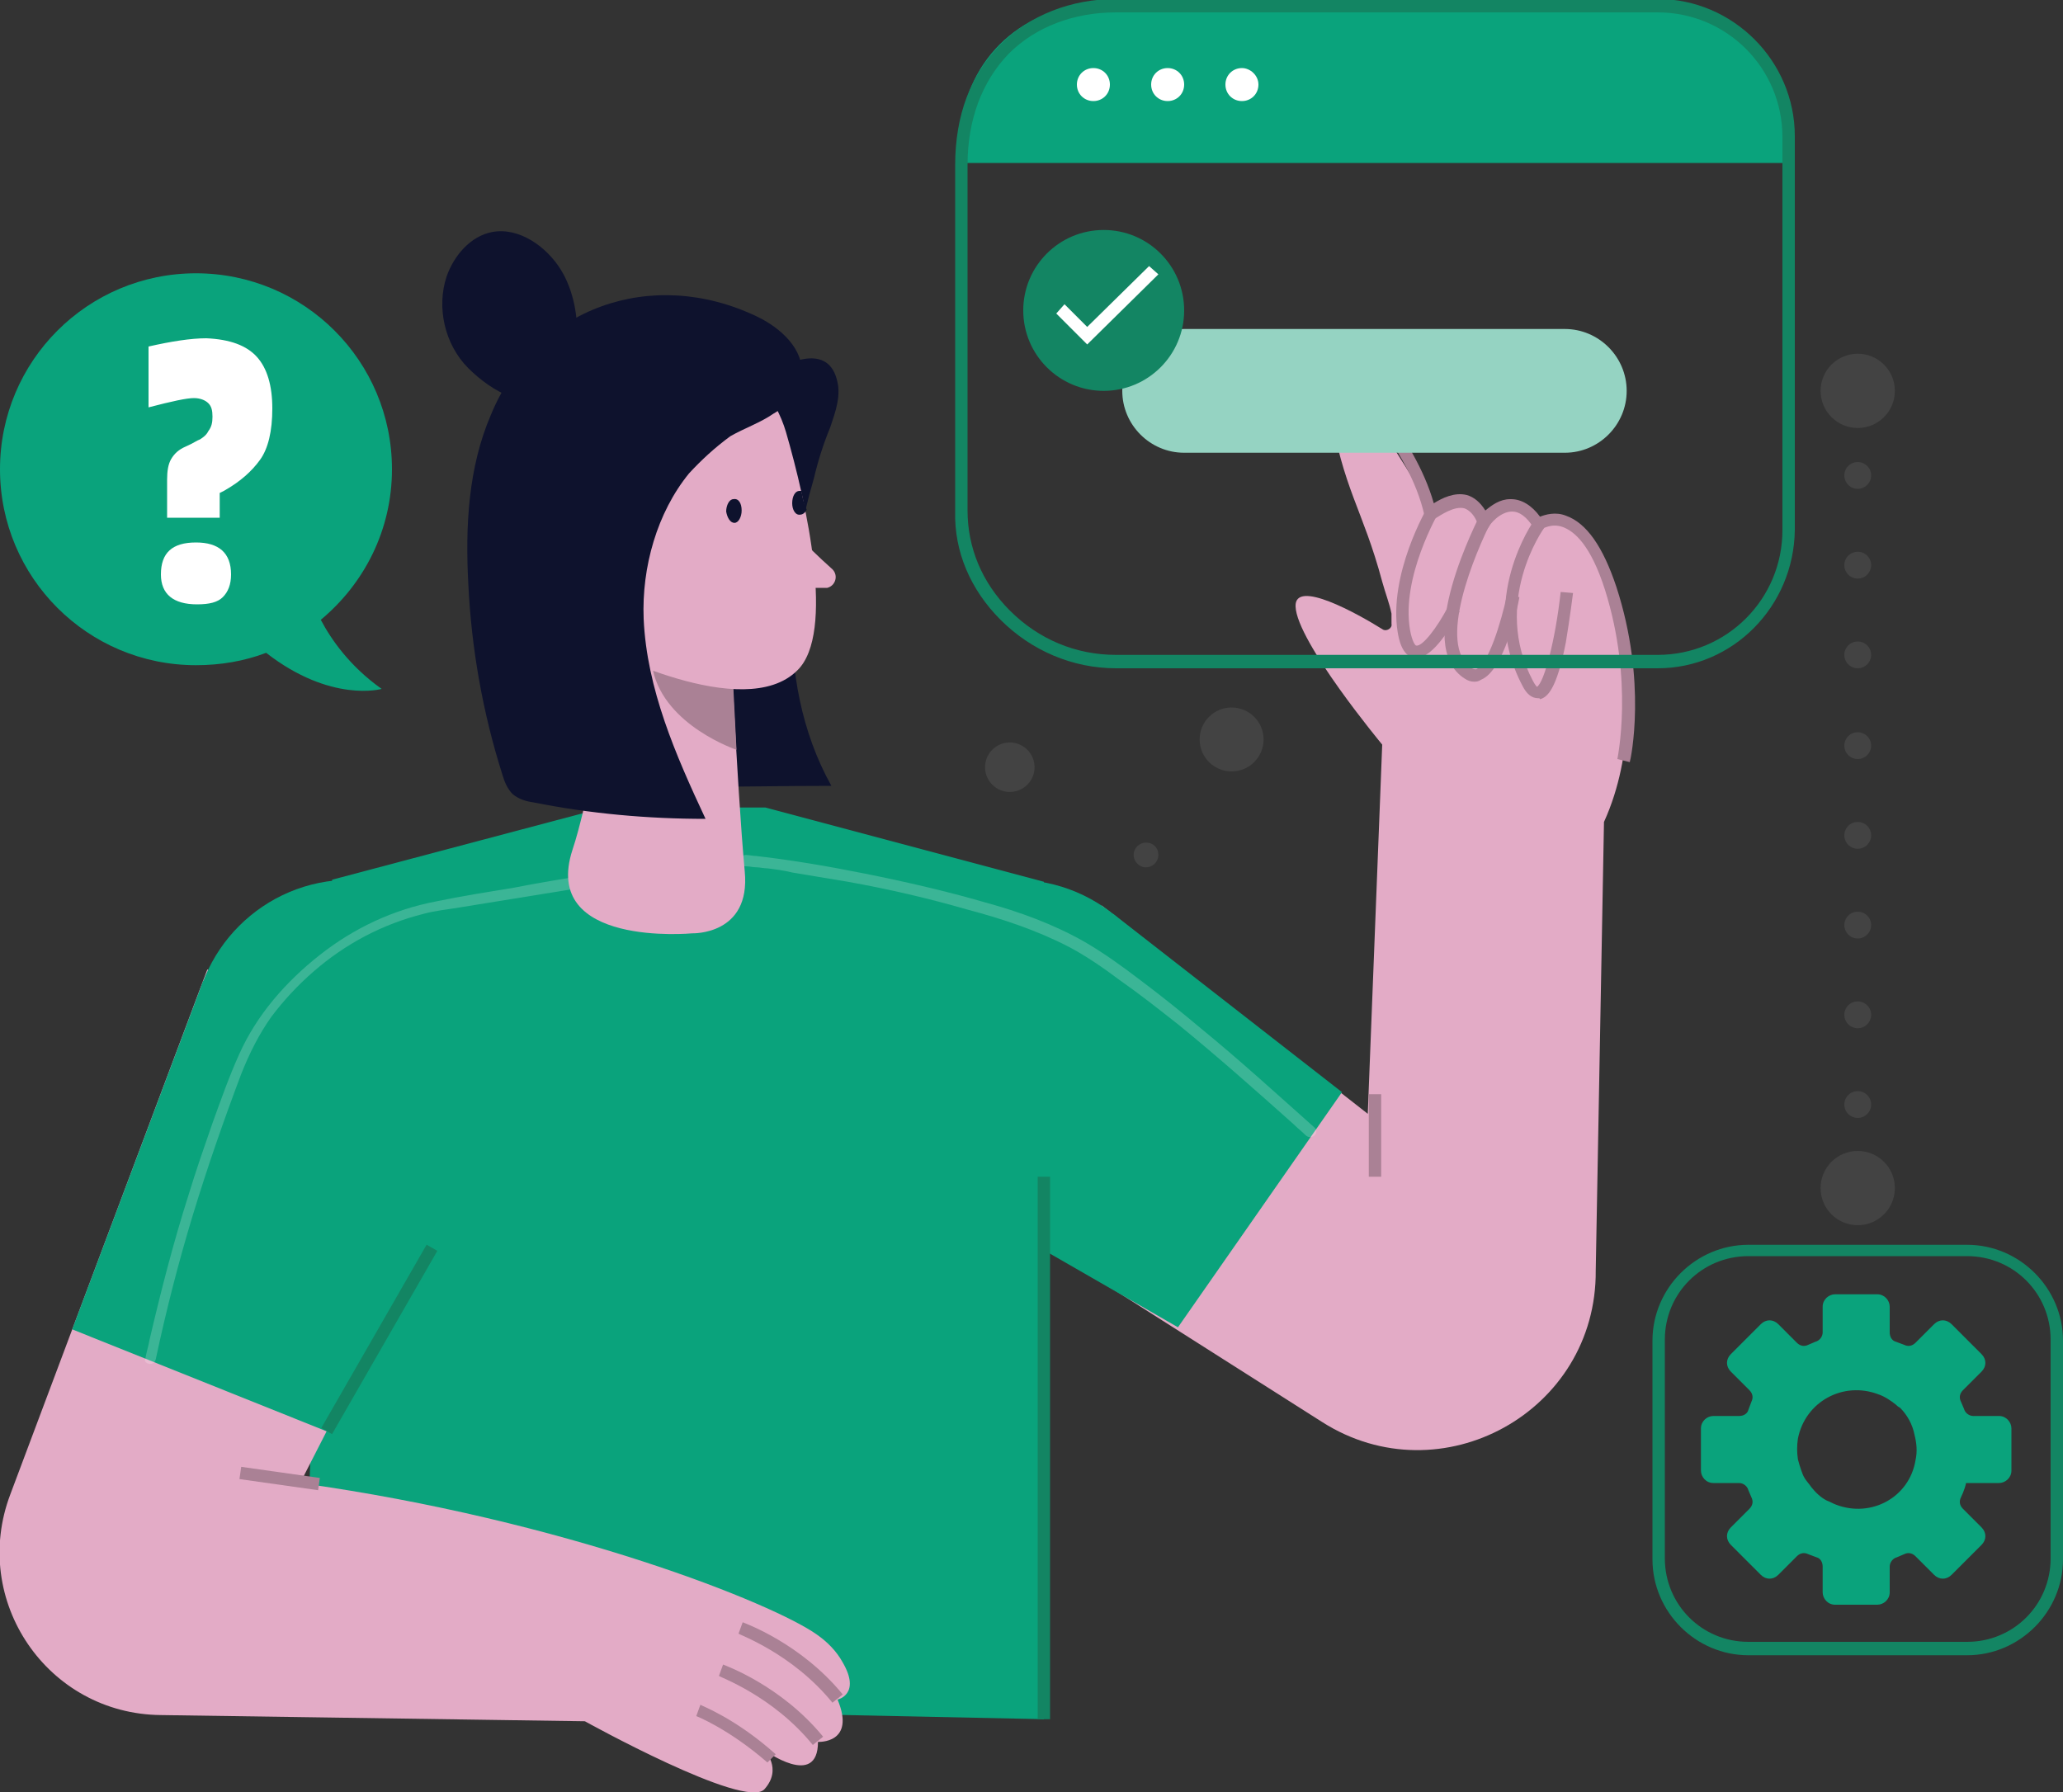 <?xml version="1.0" encoding="utf-8"?>
<!-- Generator: Adobe Illustrator 24.0.0, SVG Export Plug-In . SVG Version: 6.00 Build 0)  -->
<svg version="1.1" id="Layer_1" xmlns="http://www.w3.org/2000/svg" xmlns:xlink="http://www.w3.org/1999/xlink" x="0px" y="0px"
	 viewBox="0 0 200 173.8" style="enable-background:new 0 0 200 173.8;" xml:space="preserve">
<rect x="0" y="0" width="200" height="173.8" fill="#333333" stroke="none"/>
<style type="text/css">
	.st0{fill:#0AA37C;}
	.st1{fill:#FFFFFF;}
	.st2{fill:#434343;}
	.st3{fill:#138563;}
	.st4{fill:#E3ABC6;}
	.st5{fill:#AA8195;}
	.st6{opacity:0.2;}
	.st7{fill:#0E122D;}
	.st8{fill:#95D3C2;}
</style>
<g>
	<g>
		<g>
			<path class="st0" d="M31.1,60.1c4.2-3.5,6.9-8.7,6.9-14.6c0-10.5-8.5-19-19-19c-10.5,0-19,8.5-19,19c0,10.5,8.5,19,19,19
				c2.4,0,4.7-0.4,6.8-1.2c6.3,4.9,11.2,3.5,11.2,3.5C33.9,64.6,32.1,62,31.1,60.1z"/>
		</g>
		<g>
			<path class="st1" d="M24.9,34.6c1,1.1,1.5,2.8,1.5,5c0,2.2-0.4,3.9-1.2,5c-0.8,1.1-1.9,2.1-3.5,3l-0.4,0.2v2.4h-5.1v-3.7
				c0-0.8,0.1-1.5,0.4-2c0.3-0.5,0.7-0.9,1.4-1.2c0.7-0.3,1.1-0.6,1.4-0.7c0.3-0.2,0.6-0.4,0.8-0.8c0.3-0.4,0.4-0.8,0.4-1.4
				c0-0.6-0.1-1-0.4-1.3c-0.3-0.3-0.8-0.5-1.4-0.5c-0.7,0-2.1,0.3-4.4,0.9v-5.9c2.2-0.5,4.1-0.8,5.6-0.8
				C22.3,32.9,23.9,33.5,24.9,34.6z M15.6,55.7c0-2.1,1.1-3.1,3.4-3.1c2.2,0,3.4,1,3.4,3.1c0,1-0.3,1.7-0.8,2.2
				c-0.5,0.5-1.3,0.7-2.5,0.7C16.8,58.6,15.6,57.6,15.6,55.7z"/>
		</g>
	</g>
	<g>
		<path class="st2" d="M112.3,82.9c0,0.7-0.6,1.2-1.2,1.2c-0.7,0-1.2-0.6-1.2-1.2c0-0.7,0.6-1.2,1.2-1.2
			C111.8,81.7,112.3,82.2,112.3,82.9z"/>
	</g>
	<g>
		<circle class="st2" cx="119.4" cy="71.7" r="3.1"/>
	</g>
	<g>
		<ellipse transform="matrix(0.16 -0.987 0.987 0.16 8.8 159.116)" class="st2" cx="97.9" cy="74.4" rx="2.4" ry="2.4"/>
	</g>
	<g>
		<path class="st0" d="M195,138.5c0-0.6-0.5-1.2-1.2-1.2l-2.5,0c-0.4,0-0.8-0.3-0.9-0.7c-0.1-0.2-0.2-0.5-0.3-0.7
			c-0.2-0.4-0.1-0.8,0.2-1.1l1.8-1.8c0.5-0.5,0.5-1.2,0-1.7l-2.9-2.9c-0.5-0.5-1.2-0.5-1.7,0l-1.8,1.8c-0.3,0.3-0.7,0.4-1.1,0.2
			c-0.3-0.1-0.5-0.2-0.8-0.3c-0.4-0.1-0.6-0.5-0.6-0.9v-2.5c0-0.6-0.5-1.2-1.2-1.2h-4.1c-0.6,0-1.2,0.5-1.2,1.2v2.5
			c0,0.4-0.3,0.8-0.7,0.9c-0.2,0.1-0.5,0.2-0.7,0.3c-0.4,0.2-0.8,0.1-1.1-0.2l-1.8-1.8c-0.5-0.5-1.2-0.5-1.7,0l-2.9,2.9
			c-0.5,0.5-0.5,1.2,0,1.7l1.8,1.8c0.3,0.3,0.4,0.7,0.2,1.1c-0.1,0.3-0.2,0.5-0.3,0.8c-0.1,0.4-0.5,0.6-0.9,0.6l-2.5,0
			c-0.6,0-1.2,0.5-1.2,1.2l0,4.1c0,0.6,0.5,1.2,1.2,1.2l2.5,0c0.4,0,0.8,0.3,0.9,0.7c0.1,0.2,0.2,0.5,0.3,0.7
			c0.2,0.4,0.1,0.8-0.2,1.1l-1.8,1.8c-0.5,0.5-0.5,1.2,0,1.7l2.9,2.9c0.5,0.5,1.2,0.5,1.7,0l1.8-1.8c0.3-0.3,0.7-0.4,1.1-0.2
			c0.3,0.1,0.5,0.2,0.8,0.3c0.4,0.1,0.6,0.5,0.6,0.9l0,2.5c0,0.6,0.5,1.2,1.2,1.2l4.1,0c0.6,0,1.2-0.5,1.2-1.2l0-2.5
			c0-0.4,0.3-0.8,0.7-0.9c0.2-0.1,0.5-0.2,0.7-0.3c0.4-0.2,0.8-0.1,1.1,0.2l1.8,1.8c0.5,0.5,1.2,0.5,1.7,0l2.9-2.9
			c0.5-0.5,0.5-1.2,0-1.7l-1.8-1.8c-0.3-0.3-0.4-0.7-0.2-1.1c0.3-0.6,0.5-1.3,0.5-1.4l3.2,0c0.6,0,1.2-0.5,1.2-1.2L195,138.5z
			 M178,145.9c-0.3-0.1-0.6-0.3-0.9-0.4c-0.6-0.3-1.1-0.8-1.5-1.3c-0.2-0.3-0.4-0.5-0.6-0.8c-0.2-0.3-0.3-0.6-0.4-0.9
			c-0.1-0.3-0.2-0.6-0.3-1c-0.1-0.7-0.1-1.3,0-2c0.7-3.6,4.4-5.6,7.8-4.3c0.6,0.2,1.2,0.6,1.7,1c0.1,0.1,0.2,0.2,0.4,0.3
			c0.7,0.7,1.2,1.6,1.4,2.6c0.2,0.8,0.3,1.6,0.1,2.5C185.1,145.2,181.4,147.2,178,145.9z"/>
	</g>
	<g>
		<g>
			<path class="st3" d="M190.7,160.5h-21.2c-5.1,0-9.3-4.2-9.3-9.3v-21.2c0-5.1,4.2-9.3,9.3-9.3h21.2c5.1,0,9.3,4.2,9.3,9.3v21.2
				C200,156.3,195.8,160.5,190.7,160.5z M169.5,121.8c-4.5,0-8.1,3.6-8.1,8.1v21.2c0,4.5,3.6,8.1,8.1,8.1h21.2
				c4.5,0,8.1-3.6,8.1-8.1v-21.2c0-4.5-3.6-8.1-8.1-8.1H169.5z"/>
		</g>
	</g>
	<g>
		<g>
			<polygon class="st0" points="32.2,85.3 58.6,78.3 74.2,78.3 101.2,85.5 101.2,166.7 29.2,165.2 			"/>
		</g>
		<g>
			<path class="st4" d="M20.1,94L1,144.9c-3.9,10.3,3.6,21.3,14.6,21.4l41.1,0.6c0,0,15.5,8.6,17.4,6.6c1.8-2,0-3.8,0-3.8
				s5.2,3.8,5.2-0.8c0,0,3.7,0.2,1.9-4.1c0,0,2.3-0.5,0.5-3.6c-0.6-1.1-1.5-2-2.5-2.7c-4.2-3-24.3-11.1-50.1-14.7l18-35.2L20.1,94z"
				/>
		</g>
		<g>
			<path class="st5" d="M80.7,165.1c-3.9-4.8-9.1-6.6-9.1-6.7l0.4-1.1c0.2,0.1,5.6,2,9.7,7L80.7,165.1z"/>
		</g>
		<g>
			<path class="st5" d="M78.8,169.2c-3.9-4.8-9.1-6.6-9.1-6.7l0.4-1.1c0.2,0.1,5.6,2,9.7,7L78.8,169.2z"/>
		</g>
		<g>
			<path class="st5" d="M74.4,170.9c-3.8-3.3-6.9-4.5-6.9-4.5l0.4-1.1c0.1,0.1,3.4,1.3,7.3,4.8L74.4,170.9z"/>
		</g>
		<g>
			
				<rect x="26.5" y="139.6" transform="matrix(0.14 -0.99 0.99 0.14 -118.699 150.109)" class="st5" width="1.2" height="7.7"/>
		</g>
		<g>
			<path class="st4" d="M106.8,87.8l25.8,20.2l1.4-35.8c0,0-8.3-10-8.4-13.4c-0.1-2.7,6,0.7,8.4,2.2c0.4,0.3,1-0.1,0.9-0.5l0-1
				c-0.2-1-0.6-2-0.9-3.1c-1.9-7.1-3.8-8.9-5.1-17c-1.6-10.1,9.9,10.1,9.9,10.1s3.5-3,5.2,0.7c0,0,3.2-3.4,5.1,0.7
				c0,0,6.8-3.5,8.5,14.9c0,0,1,7.1-2.1,13.9l-0.8,43.5c0.1,13.7-15,22-26.5,14.7l-39.5-25.1L106.8,87.8z"/>
		</g>
		<g>
			<rect x="132.7" y="106.1" class="st5" width="1.2" height="8"/>
		</g>
		<g>
			<path class="st5" d="M137.3,63.8c-0.1,0-0.1,0-0.2,0c-1.2-0.2-1.5-1.9-1.6-2.5c-0.9-5.6,2.8-12,3-12.3l1,0.6
				c0,0.1-3.7,6.3-2.8,11.5c0.2,1.1,0.5,1.5,0.6,1.5c0.6,0.1,2-1.7,3.1-3.8l1.1,0.5C140.9,60.4,139,63.8,137.3,63.8z"/>
		</g>
		<g>
			<path class="st5" d="M142.9,66.1c-0.3,0-0.6-0.1-0.9-0.3c-5.1-3.2,1.3-15.5,1.6-16.1l1.1,0.6c-1.7,3.3-5.5,12.3-2,14.5
				c0.2,0.1,0.3,0.1,0.4,0.1c1.2-0.5,2.4-4.5,3-7.2l1.2,0.2c-0.2,1.2-1.5,7.1-3.7,8C143.3,66.1,143.1,66.1,142.9,66.1z"/>
		</g>
		<g>
			<path class="st5" d="M149.1,67.7c-0.6,0-1.1-0.4-1.5-1.2c-4.4-8.3,1.1-16,1.1-16l1,0.7c-0.1,0.1-5.1,7.2-1.1,14.8
				c0.2,0.4,0.4,0.6,0.4,0.6c0.7-0.4,1.8-4.6,2.3-9.2l1.2,0.1c0,0-0.3,2.4-0.7,4.8c-0.9,4.6-1.8,5.3-2.5,5.5
				C149.3,67.7,149.2,67.7,149.1,67.7z"/>
		</g>
		<g>
			<path class="st5" d="M158,73.9l-1.2-0.3c0-0.1,1.6-7.5-1.2-16.4c-1.4-4.4-3-5.7-4.1-6.1c-1.1-0.4-2,0.2-2,0.2l-0.5,0.4l-0.3-0.5
				c-0.7-1.1-1.4-1.6-2.1-1.6c-1.2,0-2.2,1.3-2.2,1.4l-0.7,1l-0.4-1.1c-0.3-0.9-0.8-1.4-1.3-1.6c-1-0.3-2.4,0.7-2.9,1l-0.8,0.7
				l-0.2-1c-1.5-6.8-8-13-8.1-13.1l0.8-0.9c0.3,0.3,6.3,6.1,8.2,12.8c0.8-0.5,2-1.1,3.2-0.8c0.7,0.2,1.3,0.7,1.8,1.5
				c0.6-0.5,1.4-1.1,2.4-1.1c0,0,0,0,0.1,0c1,0,2,0.6,2.8,1.7c0.5-0.2,1.5-0.5,2.5-0.1c2,0.7,3.6,3,4.9,6.9
				C159.7,66.1,158.1,73.6,158,73.9z"/>
		</g>
		<g>
			<circle class="st0" cx="34" cy="100.6" r="15.3"/>
		</g>
		<g>
			<circle class="st0" cx="98.4" cy="100.6" r="15.3"/>
		</g>
		<g>
			<polygon class="st0" points="19.7,95.1 7,128.9 31.7,138.8 49.3,108 			"/>
		</g>
		<g>
			<polygon class="st0" points="107.9,88.6 130.1,105.9 114.2,128.7 86.4,112.7 			"/>
		</g>
		<g class="st6">
			<g>
				<path class="st1" d="M15.1,131.8c1-4.7,2.2-9.4,3.6-14c1.4-4.6,3-9.2,4.7-13.7c0.8-2,1.7-3.8,2.9-5.5c1.2-1.6,2.6-3.1,4.1-4.4
					c3.1-2.7,6.7-4.6,10.7-5.6c1.1-0.3,2.2-0.4,3.4-0.6c1.2-0.2,2.5-0.4,3.7-0.6c2.5-0.4,4.9-0.8,7.4-1.2c0.6-0.1,1.2-0.2,1.9-0.3
					c0.3-0.1,0.5-0.4,0.4-0.7c-0.1-0.3-0.4-0.5-0.7-0.4c-2.5,0.4-5,0.8-7.5,1.3c-2.5,0.4-5,0.8-7.4,1.3c-4.2,0.8-8,2.6-11.3,5.2
					c-3.3,2.6-6.1,5.8-7.8,9.6c-1,2.2-1.8,4.5-2.6,6.7c-0.8,2.3-1.6,4.6-2.3,6.9c-1.5,4.7-2.7,9.4-3.8,14.1
					c-0.1,0.6-0.3,1.2-0.4,1.8C13.8,132.2,14.9,132.6,15.1,131.8L15.1,131.8z"/>
			</g>
		</g>
		<g class="st6">
			<g>
				<path class="st1" d="M72.3,84c0.4,0,0.7,0.1,1.1,0.1c0.2,0,0.7,0.1,1,0.1c0.8,0.1,1.6,0.2,2.4,0.4c1.8,0.3,3.6,0.6,5.4,0.9
					c3.9,0.7,7.8,1.6,11.6,2.7c3.4,0.9,6.7,2,9.8,3.6c1.7,0.9,3.3,2,4.9,3.2c2,1.4,3.9,2.9,5.8,4.4c3.8,3.1,7.4,6.3,11.1,9.6
					c0.4,0.4,0.8,0.7,1.2,1.1c0.6,0.5,1.4-0.3,0.8-0.8c-3.6-3.2-7.2-6.5-11-9.6c-1.9-1.6-3.9-3.2-5.9-4.7c-1.7-1.3-3.5-2.6-5.4-3.7
					c-3-1.7-6.3-2.9-9.6-3.8c-3.8-1.1-7.7-2-11.7-2.8c-3.5-0.7-7-1.3-10.5-1.7c-0.3,0-0.7-0.1-1-0.1c-0.3,0-0.6,0.3-0.6,0.6
					C71.7,83.8,71.9,84,72.3,84L72.3,84z"/>
			</g>
		</g>
		<g>
			<rect x="100.6" y="114.1" class="st3" width="1.2" height="52.6"/>
		</g>
		<g>
			
				<rect x="26.5" y="129.3" transform="matrix(0.498 -0.867 0.867 0.498 -94.151 97.047)" class="st3" width="20.5" height="1.2"/>
		</g>
		<g>
			<path class="st7" d="M54.4,26.2L54.4,26.2c-1.4-2.3-4.1-4.2-6.7-3.7c-2.1,0.4-3.7,2.3-4.4,4.3c-1,3-0.2,6.6,2.1,8.9
				c2.2,2.2,6.2,4.7,8.7,1.8C56.7,34.7,56.3,29.3,54.4,26.2z"/>
		</g>
		<g>
			<path class="st7" d="M78.9,46.4c-1.2,4.1-2,8.3-2.1,12.6c-0.2,6,0.9,12,3.8,17.2c-4.7,0-9.3,0.1-14,0.1c-0.3,0-0.7,0-0.9-0.2
				c-0.3-0.2-0.4-0.6-0.5-0.9c-2.4-10.5-1.1-21.8,3.6-31.5c1.3-2.6,2.9-5.3,5.3-7.1c1.9-1.4,6-3.4,7,0.1c0.5,1.6-0.1,3.2-0.6,4.7
				C79.8,43.1,79.3,44.7,78.9,46.4z"/>
		</g>
		<g>
			<path class="st4" d="M70.7,59.3c0,0,0.7,16.4,1.5,25.2c0.6,6.2-5.1,6-5.1,6s-14.7,1.4-11.6-8.1c0.4-1.2,0.7-2.4,1-3.6
				c0.9-4.5,3.4-13.5,2.8-18.4L70.7,59.3z"/>
		</g>
		<g>
			<path class="st5" d="M63.3,65l7.8,1.8l0.3,5.9C71.4,72.7,64.5,70.4,63.3,65z"/>
		</g>
		<g>
			<path class="st4" d="M57.9,62.7c0,0,14.2,7.5,19.4,2.3c3.7-3.6,0.9-16.2-1.1-23.1c-1-3.4-3.4-6.2-6.7-7.5
				c-4.3-1.8-10.8-2.4-11.7,4.4C56.4,50.2,57.9,62.7,57.9,62.7z"/>
		</g>
		<g>
			<path class="st4" d="M75.8,49.6c0.8,1.6,2,3,4.9,5.6c0.6,0.6,0.3,1.6-0.5,1.8l-3.4,0c-1,0-1.8-0.7-1.8-1.7l-0.5-4.8
				C74.6,49.2,75.5,49,75.8,49.6z"/>
		</g>
		<g>
			<path class="st7" d="M71.9,49.5c0,0.6-0.3,1.2-0.7,1.2c-0.4,0-0.7-0.5-0.8-1.1c0-0.6,0.3-1.2,0.7-1.2
				C71.6,48.3,71.9,48.8,71.9,49.5z"/>
		</g>
		<g>
			<path class="st7" d="M77.7,47.6c-0.1,0-0.1,0-0.2,0c-0.4,0-0.7,0.5-0.7,1.2c0,0.6,0.3,1.2,0.8,1.1c0.2,0,0.5-0.2,0.6-0.5
				C77.9,48.8,77.8,48.2,77.7,47.6z"/>
		</g>
		<g>
			<path class="st7" d="M66.8,45.9c-3.1,3.8-4.6,9.1-4.4,14.1c0.3,6.8,3.1,13.2,6,19.4c-5.6,0-11.2-0.5-16.7-1.6
				c-0.7-0.1-1.4-0.3-2-0.8c-0.5-0.5-0.8-1.2-1-1.9c-1.9-6-3-12.2-3.3-18.5c-0.3-5.6,0-11.3,2.2-16.4c4.3-10.4,15.6-14.4,25.8-9.5
				c2.3,1.1,4.6,3.2,4.3,5.7c-0.2,1.6-1.3,2.9-2.7,3.7c-1.3,0.9-2.8,1.4-4.2,2.2C69.3,43.4,68,44.6,66.8,45.9z"/>
		</g>
	</g>
	<g>
		<g>
			<path class="st0" d="M160.7,0.6h-54.9c-6.9,0-12.6,5.7-12.6,12.6v2.6h80.2v-2.6C173.3,6.3,167.7,0.6,160.7,0.6z"/>
		</g>
		<g>
			<path class="st3" d="M160.7,64.8h-52.5c-4.2,0-8.2-1.7-11.2-4.7c-2.9-2.9-4.5-6.6-4.4-10.5V16c0-4.8,1.5-8.8,4.4-11.7
				c2.8-2.8,6.8-4.4,11.2-4.4h52.5c7.3,0,13.3,6,13.3,13.3v38.2C173.9,58.8,168,64.8,160.7,64.8z M108.2,1.2c-4.1,0-7.8,1.4-10.4,4
				c-2.6,2.7-4,6.4-4,10.8v33.5c0,3.6,1.4,7,4.1,9.7c2.8,2.8,6.4,4.3,10.3,4.3h52.5c6.7,0,12.1-5.4,12.1-12.1V13.3
				c0-6.7-5.4-12.1-12.1-12.1H108.2z"/>
		</g>
		<g>
			<path class="st1" d="M107.6,8.2c0,0.9-0.7,1.6-1.6,1.6c-0.9,0-1.6-0.7-1.6-1.6s0.7-1.6,1.6-1.6C106.9,6.6,107.6,7.3,107.6,8.2z"
				/>
		</g>
		<g>
			<path class="st1" d="M114.8,8.2c0,0.9-0.7,1.6-1.6,1.6c-0.9,0-1.6-0.7-1.6-1.6s0.7-1.6,1.6-1.6C114.1,6.6,114.8,7.3,114.8,8.2z"
				/>
		</g>
		<g>
			<path class="st1" d="M122,8.2c0,0.9-0.7,1.6-1.6,1.6c-0.9,0-1.6-0.7-1.6-1.6s0.7-1.6,1.6-1.6C121.2,6.6,122,7.3,122,8.2z"/>
		</g>
	</g>
	<g>
		<path class="st8" d="M151.7,43.9h-36.9c-3.3,0-6-2.7-6-6v0c0-3.3,2.7-6,6-6h36.9c3.3,0,6,2.7,6,6v0
			C157.7,41.2,155,43.9,151.7,43.9z"/>
	</g>
	<g>
		<g>
			<circle class="st2" cx="180.1" cy="37.9" r="3.6"/>
		</g>
		<g>
			<circle class="st2" cx="180.1" cy="46.1" r="1.3"/>
		</g>
		<g>
			<circle class="st2" cx="180.1" cy="54.8" r="1.3"/>
		</g>
		<g>
			<circle class="st2" cx="180.1" cy="63.5" r="1.3"/>
		</g>
		<g>
			<circle class="st2" cx="180.1" cy="72.3" r="1.3"/>
		</g>
		<g>
			<circle class="st2" cx="180.1" cy="81" r="1.3"/>
		</g>
		<g>
			<circle class="st2" cx="180.1" cy="89.7" r="1.3"/>
		</g>
		<g>
			<circle class="st2" cx="180.1" cy="98.4" r="1.3"/>
		</g>
		<g>
			<circle class="st2" cx="180.1" cy="107.1" r="1.3"/>
		</g>
		<g>
			<circle class="st2" cx="180.1" cy="115.2" r="3.6"/>
		</g>
	</g>
	<g>
		<g>
			<circle class="st3" cx="107" cy="30.1" r="7.8"/>
		</g>
		<g>
			<polygon class="st1" points="105.4,33.4 102.4,30.4 103.2,29.5 105.4,31.7 111.4,25.8 112.3,26.6 			"/>
		</g>
	</g>
</g>
</svg>
